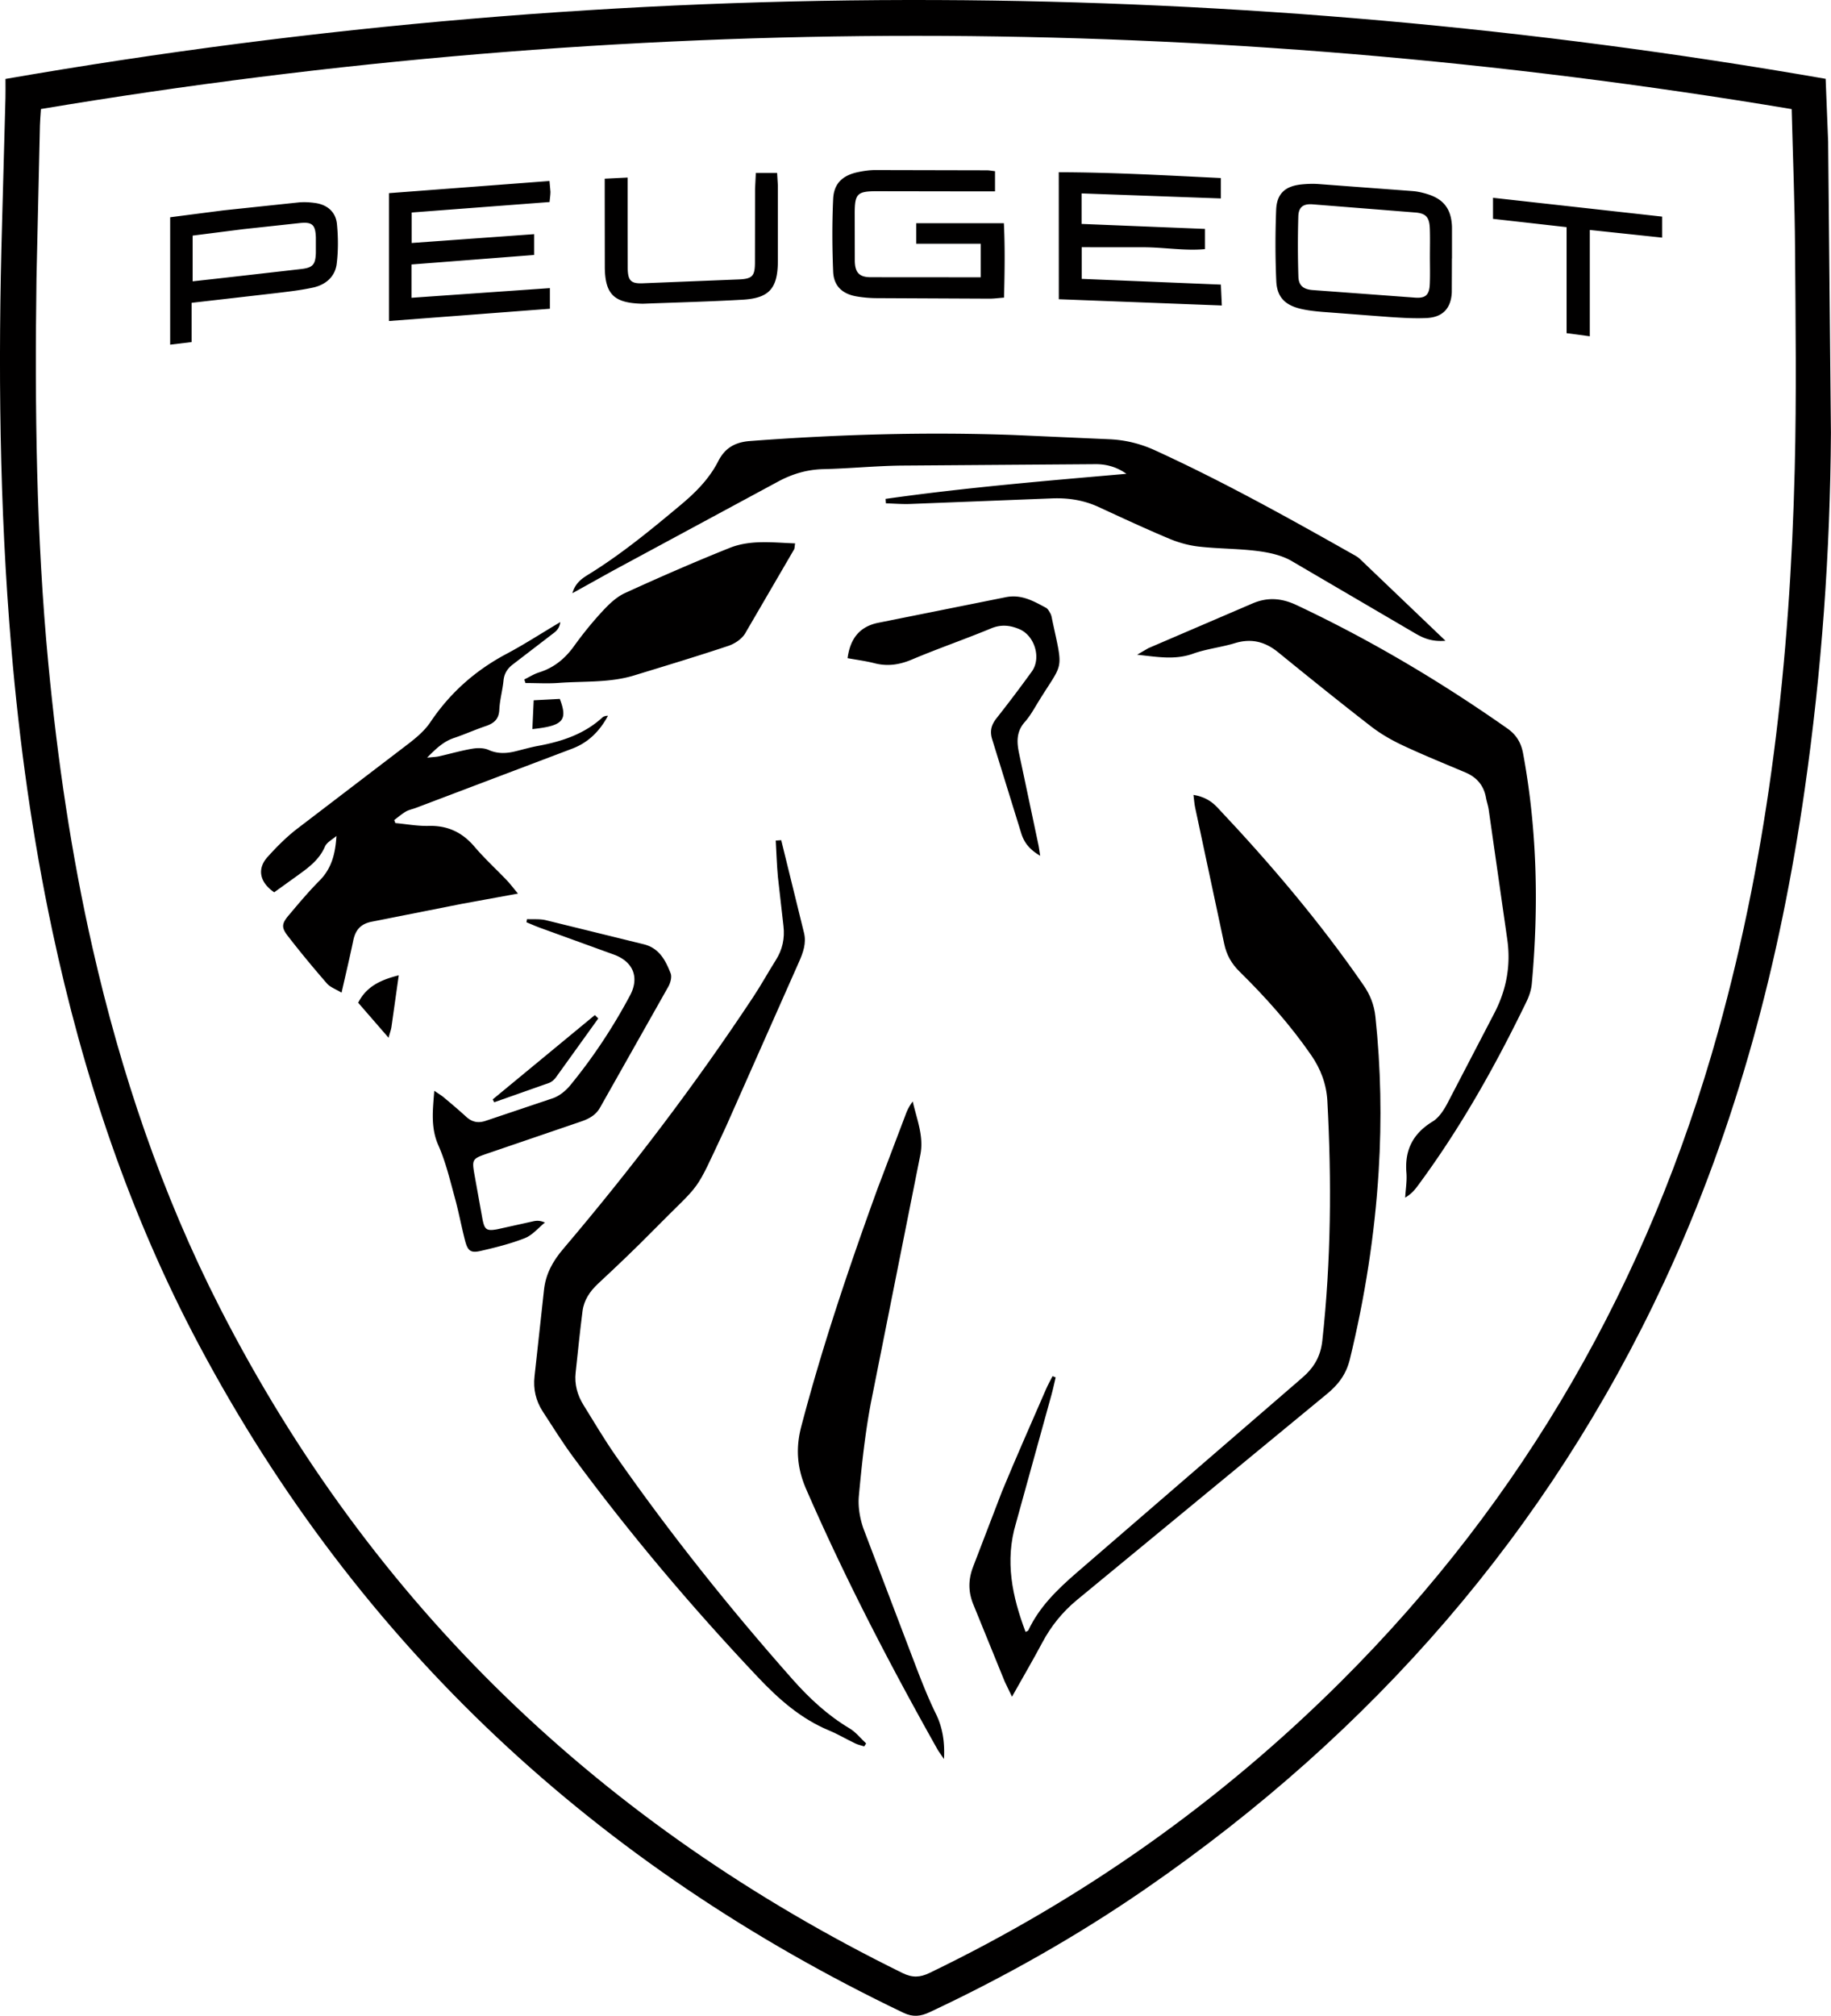 <svg xmlns="http://www.w3.org/2000/svg" viewBox="0 0 454.41 500" fill="#010000" xmlns:v="https://vecta.io/nano"><path d="M1.36 19.58C78.15 6.25 155.08-.3 232.55.01 306.54.31 380 6.83 453.08 19.55l.62 15.59.69 72.21c-.17 29.6-2.3 59.1-6.5 88.42-6.06 42.29-16.76 83.27-34.84 122.11-28.93 62.13-72.48 111.8-128.71 150.59-17 11.73-34.93 21.85-53.63 30.62-2.24 1.05-4.13 1.27-6.49.15-76.08-36.41-135.03-90.92-174.81-165.6-17.26-32.41-28.8-66.94-36.43-102.8C8.04 207.66 4.8 184.23 2.8 160.6-.16 125.58-.5 90.52.51 55.43l.84-31.1c.04-1.4.01-2.8.01-4.75zm443.29 7.48C299.6 2.83 154.98 2.83 10.16 27.04c-.1 1.57-.22 2.82-.25 4.07l-.86 38.02c-.43 31.89-.08 63.76 2.95 95.55 2.26 23.73 5.69 47.25 10.98 70.5 7.04 30.95 17.11 60.86 31.57 89.15 37.87 74.07 94.98 128.46 169.42 165.04 2.45 1.21 4.36 1.13 6.76-.04 38.06-18.36 72.09-42.41 102.03-72.22 45.56-45.37 76.37-99.34 93.62-161.19 12.74-45.67 17.87-92.4 19.03-139.63.45-18.17.21-36.37.08-54.55-.07-11.39-.54-22.77-.84-34.68zm-193.5 393.78l-1.8-3.75-7.67-18.84c-1.43-3.29-1.43-6.4-.17-9.66l7.15-18.63c3.52-8.51 7.26-16.93 10.93-25.38.48-1.11 1.08-2.16 1.63-3.25.26.1.51.21.77.31-.35 1.45-.65 2.92-1.05 4.36l-8.8 31.8c-2.81 9.39-.93 18.19 2.38 26.96.27-.15.6-.21.69-.39 2.73-5.84 7.26-10.19 12-14.3l55.81-48.2c3.04-2.59 4.71-5.34 5.15-9.34 2.17-19.79 2.32-39.6 1.25-59.44-.22-4.17-1.65-7.97-4.05-11.43-5.2-7.5-11.24-14.28-17.73-20.66-1.99-1.95-3.24-4.13-3.82-6.9l-7.21-33.78c-.21-.96-.26-1.96-.42-3.16 2.53.41 4.35 1.44 5.88 3.06 13.12 13.89 25.46 28.41 36.33 44.15 1.63 2.36 2.63 4.86 2.94 7.78 1.36 12.77 1.6 25.54.81 38.35-.97 15.76-3.41 31.27-7.14 46.61-.9 3.71-2.82 6.29-5.75 8.68l-61.96 51.03c-3.6 2.97-6.47 6.51-8.66 10.65-2.27 4.27-4.73 8.45-7.49 13.37zm-57.27-212.45l5.67 23.05c.59 2.47-.22 4.8-1.22 7.06l-18.2 41.03c-8.24 17.56-5.41 12.85-18.12 25.76-4.4 4.47-8.95 8.79-13.54 13.06-2.06 1.92-3.54 4.08-3.9 6.85-.65 5.07-1.16 10.16-1.71 15.25-.32 2.91.43 5.6 1.96 8.06 2.63 4.24 5.17 8.55 8.02 12.63 13.51 19.32 28.19 37.71 43.82 55.36 4.18 4.72 8.74 8.96 14.2 12.21 1.55.92 2.74 2.47 4.09 3.72-.16.24-.31.49-.47.73-.75-.24-1.53-.39-2.23-.73-2.19-1.05-4.29-2.3-6.53-3.23-7.02-2.92-12.51-7.8-17.66-13.24-16.37-17.32-31.74-35.48-45.88-54.67-2.65-3.6-5.02-7.42-7.46-11.16-1.74-2.66-2.42-5.59-2.06-8.78L135 320c.41-3.99 2.19-7.19 4.77-10.22 16.92-19.92 32.72-40.68 47.15-62.48 1.98-2.98 3.7-6.13 5.62-9.16 1.65-2.6 2.25-5.4 1.9-8.43l-1.38-12.19c-.28-3-.36-6.02-.54-9.03l1.36-.1z"/><path d="M219.78 123.74c19.81-2.81 39.75-4.47 59.77-6.22-2.29-1.64-4.87-2.4-7.62-2.39l-48.37.35c-6.39.09-12.78.73-19.17.88-4.09.09-7.78 1.19-11.33 3.11l-40.87 22.04-10.14 5.63c.75-2.61 2.42-3.68 4.09-4.71 8.09-4.99 15.39-11.01 22.66-17.08 3.78-3.15 7.19-6.53 9.45-10.96 1.65-3.24 4.11-4.72 7.9-5 21.84-1.65 43.7-2.29 65.59-1.49l23.39 1.04c4.02.16 7.8 1.06 11.48 2.74 16.89 7.72 33.1 16.74 49.25 25.86.56.31 1.14.63 1.59 1.06l21.28 20.33c-3.5.29-5.65-.71-7.85-2.03l-30.46-17.83c-2.47-1.39-5.51-2.04-8.36-2.4-4.81-.61-9.71-.55-14.54-1.1-2.49-.28-5.01-.98-7.33-1.95-5.89-2.47-11.7-5.17-17.5-7.85-3.81-1.76-7.75-2.34-11.94-2.14l-34.9 1.37c-1.99.07-3.99-.1-5.99-.16l-.08-1.1zM83.5 207.34c-.98.87-2.39 1.56-2.86 2.65-1.47 3.4-4.28 5.35-7.08 7.37l-5.51 3.96c-3.62-2.46-4.3-5.82-1.66-8.75 2.22-2.46 4.59-4.86 7.2-6.89l27.78-21.21c2-1.54 4.03-3.26 5.42-5.32 4.89-7.3 11.19-12.87 18.93-16.98 4.4-2.33 8.59-5.06 13.33-7.87-.21 1.83-1.31 2.45-2.2 3.15l-9.45 7.25c-1.43 1.06-2.26 2.3-2.44 4.11-.24 2.42-.93 4.8-1.04 7.21-.11 2.35-1.3 3.37-3.33 4.06-2.67.9-5.24 2.06-7.91 2.96-2.53.85-4.37 2.52-6.68 4.89 1.43-.16 2.21-.17 2.96-.34 2.75-.62 5.46-1.41 8.23-1.88 1.31-.22 2.88-.23 4.05.29 2.28 1.02 4.45.9 6.73.34 1.86-.46 3.71-.99 5.6-1.34 5.87-1.09 11.4-2.9 15.92-7.03.33-.3.82-.44 1.4-.44-2.02 3.75-4.81 6.62-8.88 8.16l-38.76 14.68c-.84.32-1.76.48-2.52.92-1.02.6-1.93 1.39-2.89 2.11l.28.75c2.75.25 5.51.77 8.26.7 4.72-.12 8.35 1.59 11.39 5.17 2.48 2.92 5.33 5.52 7.99 8.3.86.9 1.6 1.9 2.79 3.32l-13.92 2.54-22.21 4.4c-2.85.51-4.2 2.03-4.75 4.71-.85 4.12-1.84 8.22-2.9 12.92-1.41-.86-2.79-1.32-3.62-2.26-3.36-3.86-6.63-7.8-9.76-11.85-1.61-2.09-1.47-3.03.29-5.11 2.48-2.94 4.95-5.89 7.66-8.61 2.99-3.01 3.9-6.73 4.16-11.04zm198.71-44.95l2.78-1.62 25.75-11.05c3.8-1.66 7.31-1.39 11.05.37 18.35 8.64 35.72 18.95 52.31 30.6 2.27 1.6 3.42 3.58 3.91 6.27 3.49 18.9 3.88 37.92 2.15 57.01-.13 1.49-.63 3.02-1.28 4.38-7.77 16.04-16.47 31.55-27.12 45.89-.75 1-1.57 1.95-3.03 2.81.12-2.07.48-4.15.31-6.2-.46-5.64 1.65-9.72 6.51-12.68 1.53-.93 2.71-2.74 3.6-4.39l11.7-22.47c3.05-5.86 4.17-12 3.18-18.58l-4.57-31.91c-.15-1.01-.5-1.99-.68-2.99-.55-3.03-2.3-5.05-5.11-6.24-5.18-2.19-10.41-4.31-15.5-6.69-2.75-1.29-5.45-2.83-7.85-4.68-7.8-6.04-15.47-12.22-23.12-18.44-3.24-2.63-6.65-3.5-10.72-2.26-3.42 1.04-7.06 1.42-10.41 2.62-4.42 1.58-8.71.82-13.86.25zM234.27 436.3l-1.47-2.15c-11.87-21.09-23.03-42.54-32.71-64.75-2.27-5.22-2.67-10.12-1.23-15.6 5.24-19.95 11.84-39.46 18.87-58.83l7.08-18.66a11.71 11.71 0 0 1 1.71-3.11c.99 4.4 2.81 8.63 1.88 13.26l-12.24 61.35c-1.46 7.66-2.29 15.45-3.01 23.22-.25 2.7.26 5.69 1.19 8.26l13.25 34.79c1.43 3.7 2.91 7.4 4.65 10.95 1.76 3.54 2.25 7.27 2.03 11.27zM130.12 168.52c1.23-.59 2.4-1.35 3.69-1.75 3.69-1.16 6.43-3.42 8.67-6.54 2.16-3 4.51-5.9 7.02-8.61 1.61-1.74 3.46-3.53 5.56-4.5 8.59-3.93 17.25-7.71 26.02-11.22 5.18-2.07 10.69-1.32 16.25-1.12-.14.82-.11 1.24-.28 1.53l-12.16 20.86c-.84 1.37-2.6 2.52-4.17 3.04-7.75 2.58-15.57 4.94-23.39 7.33-6.08 1.85-12.41 1.38-18.64 1.84-2.75.2-5.52.03-8.28.03-.1-.29-.19-.59-.29-.89zm.68 59.45c1.56.08 3.17-.09 4.67.27l24.21 5.95c3.91.93 5.48 3.98 6.75 7.22.35.89-.03 2.33-.54 3.26l-16.99 30.08c-1.08 1.91-2.86 2.81-4.86 3.48l-23.23 7.93c-3.52 1.21-3.7 1.45-3.11 4.89l2.04 11.33c.52 2.63 1.01 3 3.67 2.52l8.99-1.99c.81-.17 1.66-.2 2.84.32-1.64 1.32-3.09 3.12-4.96 3.86-3.55 1.4-7.31 2.33-11.04 3.19-2.43.56-3.17-.04-3.82-2.56-.93-3.59-1.6-7.25-2.59-10.82-1.19-4.31-2.22-8.72-4.02-12.78-1.95-4.38-1.42-8.65-1.03-13.57 1.03.71 1.75 1.13 2.37 1.65 1.86 1.56 3.73 3.13 5.52 4.77 1.46 1.34 2.98 1.68 4.9 1.02l16.72-5.62c1.59-.58 3.12-1.83 4.21-3.15 5.7-6.94 10.64-14.41 14.87-22.34 2.34-4.4.81-8.3-3.91-10.07l-18.39-6.67c-1.15-.42-2.27-.92-3.4-1.38.03-.26.08-.52.13-.79zm127.35-15.71c-2.75-1.61-4.04-3.37-4.74-5.7l-7.14-23.07c-.67-2.07-.3-3.63 1.01-5.3 3.01-3.81 5.94-7.69 8.79-11.63 2.4-3.32.73-8.9-3.09-10.51-2.29-.97-4.51-1.23-7.01-.19-6.49 2.69-13.15 4.98-19.62 7.71-3.1 1.31-6.04 1.77-9.29.94-2.21-.57-4.48-.85-6.71-1.26.65-4.97 3.1-7.86 7.57-8.77l31.56-6.33c3.94-.84 6.95.91 10.09 2.59.5.27.84.93 1.14 1.48.23.44.31.97.41 1.47 2.8 13.13 2.87 10.16-3.38 20.3-1.07 1.74-2.07 3.58-3.41 5.09-2.16 2.43-2.01 5.07-1.39 7.93l4.76 22.5c.16.73.24 1.48.45 2.75zM136.47 71.46v5.12l-39.92 3.04V47.91l39.82-3.02.24 2.66c0 .75-.12 1.5-.22 2.56l-34.22 2.6v7.56l30.4-2.19v5.16l-30.45 2.36v8.26l34.35-2.4zm106.93-2.68v-8.32h-16.01v-5.1h21.75c.3 6.09.19 12.14.04 18.46-1.38.1-2.49.26-3.6.26l-28.03-.13c-1.66-.01-3.33-.15-4.96-.43-3.54-.61-5.66-2.56-5.82-6.12-.25-6-.28-12.03 0-18.04.18-3.89 2.36-5.89 6.26-6.69 1.37-.28 2.79-.49 4.18-.49l27.65.06c.62 0 1.23.13 2.08.22v5.01h-4.19l-25.34-.04c-4.67.02-5.27.68-5.29 5.38l.02 11.91c.06 2.9 1.11 4.02 3.93 4.04l27.33.02zm25.02-20.81v7.57l30.63 1.24v5.01c-5 .46-10.05-.43-15.1-.46l-15.5-.01v7.85l34.54 1.42.24 5.18-40.46-1.55-.01-31.5c13.58.03 26.78.79 40.22 1.44v5.06l-34.56-1.25zm91.91 16.11l-.03 8.43c-.19 3.98-2.25 6.17-6.22 6.37-3.05.15-6.13-.05-9.19-.25l-16.81-1.28c-1.78-.15-3.57-.35-5.3-.76-3.88-.92-5.87-2.92-6.04-6.9-.26-5.87-.26-11.76-.03-17.63.16-4.06 2.25-5.91 6.32-6.32 1.39-.14 2.81-.19 4.21-.09l23.31 1.74c1.26.1 2.53.39 3.74.77 4.01 1.25 5.83 3.68 6.05 7.87a19.77 19.77 0 0 1 .01.77v7.29c0-.01-.01-.01-.02-.01zm-5.46-.47c0-2.3.06-4.6-.02-6.89-.1-2.78-.9-3.78-3.56-4.01l-25.56-2.03c-2.35-.17-3.46.73-3.52 3.02a247.73 247.73 0 0 0 .02 14.93c.07 2.16 1.2 3.12 3.48 3.31l25.57 1.89c2.55.17 3.45-.74 3.56-3.33.1-2.3.03-4.6.03-6.89zM47.56 75.11v9.74l-5.33.64v-31.6l13.21-1.71 18.66-1.97c1.38-.13 2.81-.05 4.18.15 2.99.44 5.04 2.23 5.34 5.19.32 3.27.34 6.63-.06 9.89-.4 3.21-2.75 5.2-5.84 5.88-3.1.68-6.28 1.03-9.44 1.41l-20.72 2.38zm.25-5.33l7.65-.85 19.39-2.21c2.83-.35 3.43-1.14 3.54-3.97v-3.83c-.1-3.16-.89-3.91-3.93-3.6l-14.07 1.52-12.58 1.6v11.34zm107.95-25.74v12.92l.02 9.6c.06 2.98.76 3.8 3.6 3.71l24.17-.97c3.16-.16 3.78-.89 3.81-4.04l.03-18.44.19-3.92h5.28l.19 3.11v18.82c-.05 6.73-2.16 9.13-8.77 9.51-8.18.47-16.37.68-24.55.99-.26.01-.51 0-.77-.01-6.57-.24-8.76-2.38-8.86-8.89l-.02-17.67v-4.44l5.68-.28zm256.75 9.69v5.21l-17.96-1.9v26.37l-5.76-.77v-26.3l-18.26-2.06v-5.22l41.98 4.67zM148.48 252.61L138 267.18c-.43.6-1.09 1.18-1.76 1.43l-13.59 4.79-.36-.72 25.34-20.91.85.84zm-49.52-10.7l-1.81 12.8c-.11.72-.37 1.42-.72 2.68l-7.54-8.68c1.99-3.93 5.41-5.64 10.07-6.8zm33.49-68.22l6.48-.34c2.04 5.34.82 6.68-6.81 7.49l.33-7.15z"/></svg>